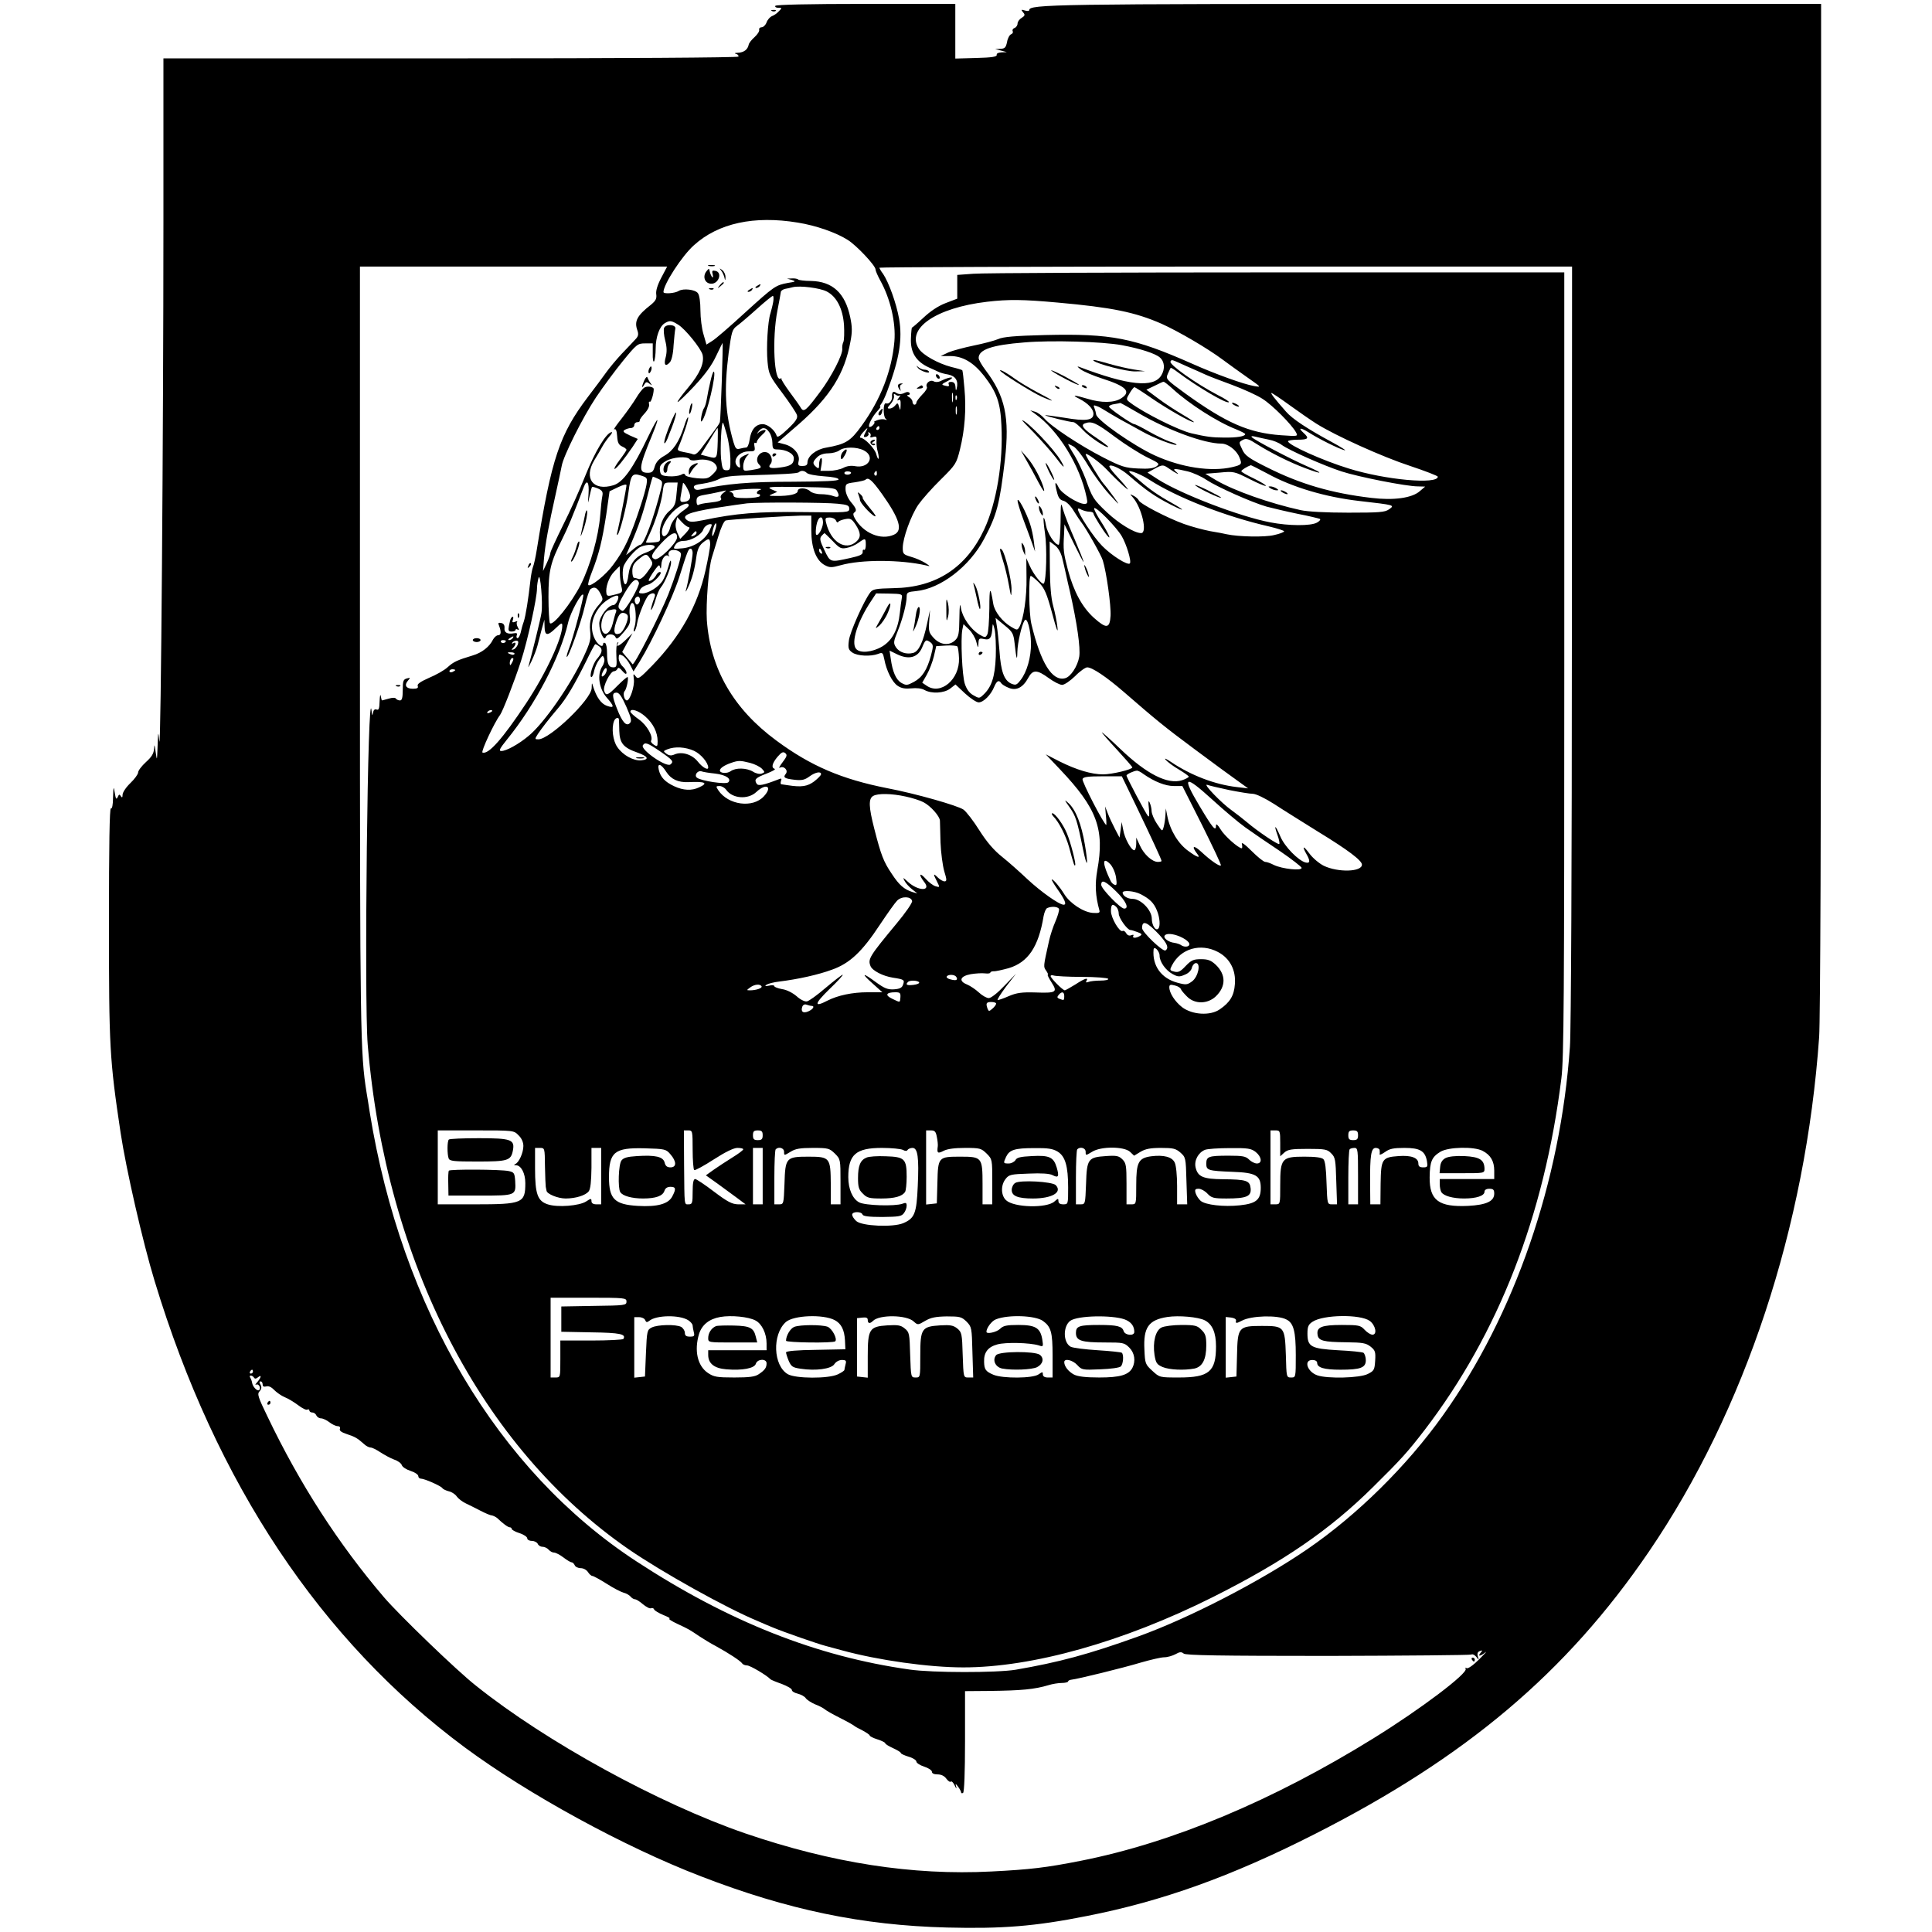 <?xml version="1.0" standalone="no"?>
<!DOCTYPE svg PUBLIC "-//W3C//DTD SVG 20010904//EN"
 "http://www.w3.org/TR/2001/REC-SVG-20010904/DTD/svg10.dtd">
<svg version="1.0" xmlns="http://www.w3.org/2000/svg"
 width="993pt" height="993pt" viewBox="0 0 993 993"
 preserveAspectRatio="xMidYMid meet">
<g transform="translate(0,993) scale(0.1,-0.1)"
fill="#000000" stroke="none">
<path d="M3985 9900 c-3 -5 3 -10 15 -10 20 0 20 -1 3 -18 -10 -11 -26 -22
-36 -25 -9 -4 -22 -18 -27 -32 -5 -14 -17 -25 -25 -25 -9 0 -15 -6 -13 -13 2
-8 -9 -24 -24 -38 -15 -13 -29 -31 -30 -39 -5 -25 -25 -40 -55 -41 -17 -1 -21
-3 -10 -6 9 -2 15 -9 12 -14 -4 -5 -589 -9 -1481 -9 l-1474 0 0 -842 c0 -1069
-13 -2740 -21 -2668 -6 54 -6 54 -9 -25 -3 -77 -3 -78 -10 -30 -5 39 -7 43 -8
17 -2 -25 -12 -42 -42 -69 -22 -20 -40 -44 -40 -53 0 -9 -18 -34 -40 -55 -22
-21 -40 -48 -40 -60 0 -15 -3 -16 -9 -7 -6 11 -10 10 -16 -5 -7 -14 -10 -10
-15 22 -6 36 -7 34 -9 -23 0 -39 -5 -61 -11 -57 -7 4 -10 -194 -10 -587 0
-641 3 -700 60 -1081 28 -185 113 -559 175 -762 315 -1039 854 -1848 1595
-2397 326 -241 818 -510 1213 -662 445 -172 829 -252 1265 -263 284 -7 451 6
717 59 388 76 744 204 1168 419 782 396 1298 832 1722 1454 495 726 806 1669
875 2645 6 92 10 1089 10 2728 l0 2582 -1984 0 c-1960 0 -2086 -2 -2086 -32 0
-5 -10 -6 -22 -2 -20 6 -21 5 -10 -9 12 -13 10 -18 -7 -29 -12 -7 -21 -20 -21
-29 0 -9 -7 -20 -16 -23 -8 -3 -12 -10 -9 -16 3 -6 0 -13 -8 -16 -8 -3 -18
-21 -21 -40 -6 -28 -11 -34 -34 -35 l-27 -1 30 -8 30 -8 -27 -1 c-17 -1 -27
-6 -25 -13 1 -10 -26 -14 -105 -16 l-108 -3 0 141 0 140 -459 0 c-296 0 -462
-4 -466 -10z m115 -1114 c94 -15 197 -51 257 -89 45 -28 143 -132 143 -152 0
-7 11 -32 24 -56 52 -93 81 -217 73 -313 -13 -150 -70 -299 -169 -435 -57 -79
-81 -94 -183 -112 -52 -9 -95 -44 -95 -77 0 -12 -8 -17 -25 -17 -22 0 -25 3
-20 26 8 34 -27 75 -74 86 l-34 9 111 96 c160 141 233 258 263 422 10 51 9 77
-1 125 -26 125 -91 185 -203 187 -31 0 -60 4 -64 7 -3 4 -18 7 -32 6 l-26 -1
25 -7 c22 -7 20 -9 -20 -15 -64 -12 -70 -16 -222 -154 -75 -69 -150 -134 -167
-144 l-30 -19 -15 52 c-9 29 -16 85 -16 124 0 41 -5 78 -13 88 -13 19 -75 26
-98 12 -20 -13 -79 -17 -79 -6 0 39 95 186 157 241 125 113 309 153 533 116z
m-701 -283 c-20 -38 -29 -68 -26 -86 3 -22 -3 -33 -27 -53 -72 -56 -87 -85
-70 -132 7 -20 5 -31 -11 -47 -11 -12 -42 -45 -70 -74 -27 -29 -63 -72 -80
-96 -16 -23 -59 -80 -94 -126 -145 -192 -186 -314 -262 -784 -6 -38 -15 -79
-20 -90 -4 -11 -10 -42 -13 -70 -10 -91 -24 -180 -34 -210 -6 -16 -13 -42 -16
-57 -4 -16 -11 -28 -16 -28 -5 0 -7 7 -4 15 4 10 0 13 -16 10 -32 -6 -50 4
-47 28 1 14 -5 23 -17 25 -15 3 -17 0 -11 -14 12 -31 11 -49 -5 -49 -8 0 -19
-10 -26 -22 -18 -37 -57 -68 -105 -82 -79 -24 -97 -32 -128 -60 -17 -16 -60
-40 -96 -55 -45 -20 -62 -32 -58 -42 4 -10 -3 -14 -25 -14 -35 0 -46 18 -25
42 13 15 13 16 -6 11 -18 -5 -21 -13 -21 -59 0 -40 -4 -54 -14 -54 -8 0 -17 4
-21 9 -3 6 -18 6 -38 0 -17 -5 -33 -9 -34 -9 -1 0 -4 10 -6 23 -2 12 -5 0 -6
-27 -1 -37 -4 -47 -15 -43 -10 4 -16 -2 -19 -16 -3 -18 -5 -16 -7 8 -20 184
-39 -1489 -20 -1715 94 -1120 586 -2071 1340 -2592 173 -119 503 -303 665
-370 22 -10 58 -25 80 -34 50 -21 230 -84 270 -94 17 -5 55 -15 85 -23 183
-50 443 -87 621 -87 356 0 822 131 1280 360 367 184 604 347 826 567 143 141
179 181 265 293 379 495 615 1100 703 1807 13 100 15 416 15 2131 l0 2012
-1477 0 c-813 0 -1515 -3 -1560 -7 l-83 -6 0 -61 0 -61 -60 -23 c-39 -15 -79
-42 -115 -76 -31 -29 -57 -51 -58 -50 -1 1 -4 -22 -5 -53 -4 -73 25 -121 93
-152 17 -7 37 -17 46 -21 9 -5 33 -12 53 -15 38 -8 53 -33 43 -72 -3 -13 -5
-11 -6 7 -1 18 -7 26 -20 27 -13 1 -18 -3 -15 -12 4 -10 0 -12 -16 -8 -24 6
-24 7 15 27 17 9 23 16 14 16 -9 0 -29 -6 -45 -14 -18 -10 -33 -12 -45 -6 -19
11 -45 -12 -35 -29 3 -5 -7 -23 -24 -39 -16 -17 -30 -35 -30 -41 0 -6 -4 -11
-10 -11 -5 0 -10 7 -10 15 0 7 -8 19 -18 24 -10 6 -12 11 -4 11 7 0 10 5 7 10
-4 6 -13 7 -23 2 -20 -10 -33 -10 -49 1 -13 8 -20 0 -18 -23 1 -20 -17 -39
-31 -33 -16 6 -16 -69 -1 -80 8 -6 5 -7 -5 -3 -10 3 -28 1 -40 -4 -13 -5 -19
-9 -15 -9 4 -1 2 -7 -5 -15 -7 -8 -16 -12 -20 -10 -9 6 16 54 42 82 11 12 18
22 14 22 -3 0 -1 6 5 14 7 8 21 38 32 68 62 165 78 265 60 370 -14 79 -53 187
-82 230 -11 14 -19 29 -19 32 0 3 801 6 1780 6 l1780 0 -1 -1937 c0 -1092 -4
-1997 -10 -2073 -48 -693 -284 -1378 -653 -1895 -186 -261 -441 -512 -696
-687 -242 -166 -611 -356 -870 -449 -255 -92 -409 -133 -630 -171 -97 -16
-428 -16 -545 1 -477 67 -930 246 -1404 556 -712 465 -1208 1300 -1371 2310
-6 39 -13 84 -16 100 -32 200 -34 309 -34 2283 l0 1962 789 0 790 0 -30 -57z
m850 -71 c51 -26 83 -88 89 -173 2 -37 1 -76 -3 -86 -5 -10 -7 -25 -6 -35 4
-29 -56 -145 -113 -221 -73 -98 -85 -108 -100 -83 -6 11 -32 47 -58 82 -25 34
-44 65 -42 68 2 3 1 4 -3 1 -34 -26 -46 205 -17 350 9 44 16 86 17 93 0 7 10
14 21 17 12 2 30 6 41 9 37 9 139 -4 174 -22z m-275 -54 c-3 -18 -10 -44 -14
-58 -14 -41 -22 -177 -15 -250 6 -64 11 -73 76 -160 38 -51 72 -102 75 -113 5
-16 -5 -32 -46 -71 -39 -37 -55 -47 -58 -36 -9 29 -46 60 -72 60 -36 0 -60
-29 -67 -79 -3 -23 -11 -41 -17 -41 -6 0 -21 -3 -33 -6 -18 -5 -23 0 -33 33
-43 150 -49 269 -25 458 15 110 18 122 43 140 15 11 61 50 102 87 41 37 78 67
82 67 4 1 5 -14 2 -31z m1461 -3 c279 -25 398 -49 535 -109 87 -39 236 -126
315 -185 28 -21 84 -61 125 -90 74 -52 75 -52 35 -45 -53 9 -197 61 -314 113
-305 135 -416 157 -760 149 -155 -4 -215 -9 -241 -21 -19 -8 -75 -23 -125 -33
-49 -10 -108 -26 -130 -35 l-40 -19 49 0 c64 0 120 -33 174 -102 65 -84 84
-138 89 -253 10 -189 -25 -399 -88 -535 -92 -198 -248 -300 -467 -303 -91 -2
-106 -5 -119 -22 -33 -43 -106 -207 -110 -248 -5 -38 -2 -47 18 -61 26 -18 94
-21 132 -7 23 9 25 7 32 -27 11 -59 41 -119 69 -137 19 -13 39 -16 70 -13 26
3 53 0 67 -8 37 -21 102 -17 133 7 l27 21 49 -46 c27 -25 59 -46 70 -46 25 0
63 38 80 80 13 31 24 37 36 19 3 -6 20 -17 38 -24 39 -17 74 1 101 51 23 43
45 43 105 -1 26 -19 57 -35 69 -35 12 0 41 20 67 45 24 25 53 45 62 45 26 0
99 -49 189 -127 166 -144 207 -178 366 -296 90 -67 188 -139 218 -160 l54 -39
-60 7 c-111 13 -234 60 -335 128 -27 18 -38 23 -28 11 9 -10 39 -33 67 -49 28
-17 51 -33 51 -37 0 -3 -15 -12 -34 -18 -73 -24 -182 31 -316 159 -52 50 -96
89 -97 87 -1 -1 33 -41 77 -88 44 -48 80 -89 80 -92 0 -11 -105 -36 -150 -36
-60 0 -137 23 -225 67 l-70 36 73 -77 c191 -201 230 -308 192 -518 -13 -73
-10 -133 11 -208 3 -12 -4 -14 -35 -12 -48 4 -116 49 -145 95 -24 39 -56 77
-65 77 -3 0 9 -21 27 -47 41 -58 51 -83 34 -83 -23 0 -116 66 -186 131 -37 35
-95 87 -129 114 -43 34 -80 77 -118 137 -30 48 -67 96 -82 107 -31 21 -245 82
-392 110 -233 46 -393 114 -570 245 -221 163 -339 368 -357 619 -5 84 9 269
26 322 5 17 20 65 33 108 13 44 29 79 38 82 17 5 306 23 388 25 l52 0 0 -77
c0 -90 25 -155 70 -178 24 -13 35 -13 81 0 107 30 308 29 439 -1 23 -6 23 -5
-5 13 -16 10 -49 25 -72 31 -40 12 -43 15 -43 46 0 50 42 166 80 222 19 27 70
85 115 129 78 77 81 83 99 155 25 101 33 207 23 314 -4 49 -9 91 -11 93 -1 2
-27 10 -57 17 -68 18 -145 61 -166 93 -68 104 87 211 350 242 110 13 187 12
362 -4z m-1949 -114 c36 -22 116 -121 125 -154 10 -42 -13 -96 -73 -168 -33
-39 -58 -73 -55 -75 2 -3 41 34 85 81 56 60 91 108 113 156 18 38 33 68 33 66
3 -9 -10 -395 -14 -406 -3 -8 -11 -21 -18 -30 -7 -9 -33 -45 -58 -79 -34 -48
-49 -62 -62 -57 -9 4 -32 9 -50 12 -26 5 -32 9 -26 22 26 61 54 146 51 155 -2
6 -12 -15 -21 -46 -26 -80 -57 -126 -102 -151 -27 -15 -42 -32 -49 -55 -7 -26
-14 -32 -36 -32 -49 0 -46 28 21 189 45 111 36 109 -19 -4 -78 -164 -129 -234
-178 -249 -104 -32 -155 35 -98 129 14 22 32 54 41 70 9 17 26 40 37 53 11 12
16 22 11 21 -27 -2 -85 -98 -134 -220 -29 -74 -82 -191 -117 -260 -34 -69 -63
-132 -64 -140 0 -8 -9 -32 -19 -54 l-19 -40 5 65 c7 76 24 170 60 330 14 63
28 129 31 145 8 50 107 248 176 352 36 54 99 139 139 188 70 86 76 90 113 90
l40 0 0 -52 c-1 -29 3 -47 7 -40 4 7 8 36 8 65 0 60 20 115 47 131 25 15 34
14 69 -8z m2279 -105 c94 -17 173 -43 196 -63 25 -21 28 -59 8 -92 -40 -66
-169 -53 -424 44 -11 4 -6 -2 10 -14 17 -12 65 -32 108 -46 126 -40 153 -68
100 -102 -36 -24 -102 -25 -176 -2 -67 20 -82 20 -39 -1 44 -23 72 -52 72 -77
0 -34 -39 -39 -150 -20 -52 8 -96 14 -98 13 -3 -4 128 -36 146 -36 6 0 28 -18
48 -40 32 -35 122 -95 130 -87 2 2 -25 22 -60 46 -68 45 -84 66 -60 75 35 13
58 3 154 -69 55 -41 130 -88 167 -106 62 -30 65 -33 47 -46 -14 -10 -40 -14
-94 -11 -67 3 -86 9 -180 57 -119 61 -269 160 -303 201 -13 15 -35 31 -48 34
l-24 7 25 -18 c120 -85 231 -265 265 -430 6 -28 4 -33 -12 -33 -33 1 -117 54
-131 83 -19 39 -23 30 -10 -20 7 -31 16 -43 34 -47 15 -4 37 -25 54 -54 16
-26 33 -51 38 -57 23 -29 101 -166 110 -195 19 -61 43 -233 40 -285 -4 -66
-21 -68 -85 -11 -61 55 -104 135 -134 246 -23 89 -25 104 -20 185 l2 50 49
-100 c27 -55 49 -97 49 -93 1 4 -20 56 -45 115 -26 59 -53 128 -60 153 -12 43
-12 41 -13 -67 -1 -62 -5 -113 -10 -113 -20 0 -58 60 -65 100 -4 24 -9 40 -12
38 -2 -3 1 -39 7 -79 11 -72 7 -244 -6 -258 -9 -9 -53 46 -73 92 l-17 38 1
-100 c2 -98 -15 -212 -36 -252 -11 -19 -12 -19 -41 -2 -48 28 -87 79 -94 120
-15 94 -20 88 -20 -23 -1 -66 -5 -127 -11 -136 -9 -16 -11 -16 -41 1 -45 28
-86 87 -94 135 -5 31 -7 18 -8 -51 -1 -79 -4 -96 -21 -113 -30 -30 -76 -26
-110 10 -26 28 -28 36 -24 88 l4 57 -15 -70 c-20 -95 -43 -144 -72 -151 -34
-9 -71 3 -88 29 -14 22 -13 29 9 83 26 65 46 142 46 178 0 21 6 24 49 28 125
12 274 126 349 268 66 124 80 179 107 407 25 218 1 328 -100 461 -19 25 -35
53 -35 62 0 43 68 67 235 80 139 12 404 4 500 -14z m331 -107 c38 -16 83 -37
99 -44 17 -8 79 -32 137 -53 59 -22 130 -54 157 -72 51 -32 151 -133 172 -172
11 -21 11 -21 -77 -15 -165 12 -280 62 -491 214 -100 73 -102 75 -91 101 7 15
13 29 15 31 1 2 17 -7 35 -21 101 -76 254 -166 264 -155 3 3 -22 19 -56 36
-111 58 -253 158 -244 173 7 11 2 12 80 -23z m-67 -119 c83 -76 228 -169 323
-206 27 -11 48 -22 48 -25 0 -12 -43 -19 -110 -18 -58 0 -90 4 -167 22 -67 16
-244 105 -312 156 -24 18 -24 18 -5 50 10 17 21 31 25 31 3 0 44 -26 90 -58
82 -56 198 -122 215 -122 5 0 -20 17 -56 38 -36 21 -93 58 -126 83 l-62 46 42
20 c22 11 43 21 46 21 3 1 25 -16 49 -38z m-1132 -62 c-2 -13 -4 -5 -4 17 -1
22 1 32 4 23 2 -10 2 -28 0 -40z m-271 30 c4 4 2 -2 -6 -12 -10 -13 -10 -17
-2 -12 9 5 12 -2 11 -26 -1 -29 -2 -30 -8 -9 -6 21 -8 22 -20 7 -7 -9 -20 -16
-29 -16 -13 0 -12 4 5 23 11 12 19 30 18 40 -3 14 0 15 9 8 7 -6 17 -7 22 -3z
m2003 -51 c47 -34 109 -77 136 -94 98 -62 342 -172 483 -218 78 -26 142 -51
142 -55 0 -41 -269 -17 -458 42 -131 40 -312 121 -312 140 0 4 23 8 50 8 54 0
61 7 30 35 -31 28 -16 29 27 2 52 -33 152 -83 183 -91 14 -4 -15 15 -65 42
-126 68 -203 119 -235 156 -60 68 -81 96 -75 96 4 0 46 -28 94 -63z m-1712 31
c-3 -8 -6 -5 -6 6 -1 11 2 17 5 13 3 -3 4 -12 1 -19z m936 -72 c147 -86 336
-156 424 -156 34 0 78 -33 93 -70 15 -36 13 -39 -37 -51 -108 -25 -261 -2
-397 60 -108 49 -300 183 -302 211 -1 8 -5 23 -9 33 -6 14 -4 16 11 10 11 -3
30 -14 44 -23 14 -9 50 -30 80 -47 30 -16 80 -44 111 -61 56 -32 169 -75 176
-68 3 2 -13 10 -34 16 -21 7 -69 30 -106 51 -38 22 -72 39 -77 39 -13 0 -130
81 -130 90 0 5 12 11 28 13 15 2 28 5 30 6 2 0 44 -23 95 -53z m-936 -3 c-3
-10 -5 -2 -5 17 0 19 2 27 5 18 2 -10 2 -26 0 -35z m-1181 -108 c9 -33 17 -88
18 -121 1 -56 -1 -61 -20 -61 -19 0 -22 7 -28 60 -5 55 2 192 10 184 2 -1 11
-30 20 -62z m784 35 c0 -5 -5 -10 -11 -10 -5 0 -7 5 -4 10 3 6 8 10 11 10 2 0
4 -4 4 -10z m-831 -67 c-3 -92 -3 -92 -48 -80 l-39 10 42 68 c22 38 42 69 44
69 2 0 2 -30 1 -67z m265 45 c9 -12 16 -37 16 -55 0 -28 4 -33 24 -33 46 0 86
-21 86 -45 0 -30 -16 -41 -71 -48 -50 -7 -65 -1 -48 19 13 16 3 50 -17 58 -38
14 -70 -34 -42 -62 16 -16 10 -20 -40 -28 -41 -6 -42 -6 -42 21 0 16 8 37 17
48 17 18 17 18 -11 6 -23 -11 -27 -18 -24 -41 4 -22 2 -25 -9 -17 -33 28 2 79
55 79 31 0 34 2 30 25 -3 13 -1 22 3 19 5 -3 9 -1 9 5 0 6 12 22 27 36 19 17
23 25 12 25 -8 0 -21 -6 -29 -12 -12 -11 -12 -10 -1 5 18 23 37 22 55 -5z
m496 3 c-14 -26 -13 -31 5 -25 8 4 12 11 8 17 -3 6 -1 7 6 3 6 -4 8 -12 5 -18
-4 -6 1 -8 13 -4 17 5 20 2 18 -21 -1 -16 2 -41 7 -57 4 -16 6 -32 3 -34 -2
-2 -7 8 -11 23 -7 29 -60 84 -81 85 -6 0 -2 11 10 25 27 30 31 31 17 6z m2073
-41 c22 -4 51 -16 65 -27 39 -28 215 -106 307 -136 86 -28 333 -77 393 -77
l37 -1 -27 -23 c-40 -36 -135 -49 -250 -35 -204 24 -365 71 -534 156 -93 46
-115 62 -128 90 -20 42 -20 40 4 53 15 8 29 4 72 -24 70 -44 168 -93 246 -122
92 -35 99 -29 11 9 -87 38 -269 134 -284 149 -7 7 -1 8 20 3 17 -4 47 -11 68
-15z m-930 -133 c27 -45 75 -111 108 -147 56 -61 58 -62 24 -15 -20 28 -44 59
-54 70 -17 19 -91 141 -91 150 0 12 73 -41 108 -78 59 -63 133 -129 102 -92
-13 17 -40 47 -59 67 -19 21 -32 40 -29 43 9 10 61 -15 99 -48 91 -79 135
-109 217 -151 75 -38 77 -32 3 10 -65 36 -113 69 -162 112 -14 12 -34 29 -45
37 -38 30 38 5 92 -30 142 -92 393 -190 617 -241 42 -10 77 -21 77 -25 0 -4
-23 -13 -51 -19 -47 -12 -184 -9 -244 4 -11 3 -49 10 -85 16 -36 7 -96 23
-135 37 -88 32 -226 104 -232 121 -3 7 -15 18 -27 24 -20 10 -20 10 -4 -8 46
-52 77 -184 43 -184 -34 0 -113 48 -175 106 -71 67 -76 76 -110 172 -13 34
-38 88 -56 119 -19 30 -34 57 -34 60 0 2 12 -3 28 -12 15 -9 49 -53 75 -98z
m-1153 78 c60 -31 25 -94 -45 -81 -20 4 -43 1 -61 -9 -16 -8 -49 -15 -73 -15
l-44 0 6 35 c3 21 2 33 -4 30 -5 -4 -9 -18 -9 -32 0 -21 -2 -24 -15 -13 -20
17 -19 26 5 50 13 13 34 20 58 20 20 0 46 7 56 15 26 19 89 19 126 0z m-895
-46 c4 -6 19 -7 36 -4 41 9 87 -3 99 -26 9 -15 6 -24 -15 -45 -24 -24 -32 -26
-83 -22 -31 3 -58 10 -60 16 -3 9 -9 9 -23 1 -11 -5 -39 -9 -62 -7 -37 3 -42
6 -45 30 -3 22 3 32 30 48 35 21 112 27 123 9z m2463 -47 c37 -26 61 -37 38
-18 -24 19 -11 20 59 3 28 -7 70 -26 95 -43 54 -36 233 -116 310 -138 30 -8
102 -25 160 -37 58 -11 109 -24 114 -26 5 -3 -2 -12 -15 -19 -32 -18 -146 -17
-239 1 -159 30 -460 146 -578 221 l-54 35 33 18 c44 24 46 24 77 3z m506 -26
c129 -71 299 -121 473 -141 183 -21 183 -21 152 -43 -21 -15 -50 -17 -209 -17
-115 0 -208 5 -245 13 -159 35 -343 100 -435 154 l-55 33 74 6 c72 7 75 6 153
-33 43 -22 81 -38 84 -35 3 3 -24 19 -60 37 -36 17 -66 34 -66 38 0 6 31 25
49 31 2 0 40 -19 85 -43z m-2367 3 c7 -7 46 -14 87 -17 47 -3 76 -9 76 -16 0
-8 -69 -11 -237 -12 -221 0 -338 -10 -474 -40 -18 -4 -28 -1 -32 9 -4 11 6 16
45 21 28 4 65 14 82 23 20 11 61 17 116 19 220 6 289 10 296 17 11 10 28 9 41
-4z m227 -1 c-7 -11 -34 -10 -34 1 0 6 9 9 19 8 11 0 17 -5 15 -9z m133 -3 c0
-8 -4 -12 -9 -9 -5 3 -6 10 -3 15 9 13 12 11 12 -6z m-1184 -55 c-3 -19 -16
-66 -29 -105 -55 -168 -84 -230 -144 -310 -37 -51 -115 -113 -126 -102 -4 3 5
34 19 69 36 92 52 158 73 293 l17 120 44 21 c25 12 43 17 43 10 0 -13 -37
-200 -46 -236 -4 -14 -4 -22 0 -19 12 12 46 143 56 218 12 92 19 101 64 87 32
-10 34 -12 29 -46z m60 29 c21 -10 23 -15 17 -43 -38 -154 -90 -296 -109 -296
-5 0 -24 -12 -41 -27 l-32 -26 17 39 c51 118 69 170 101 297 9 37 18 67 20 67
2 0 14 -5 27 -11z m1151 -79 c90 -127 108 -187 61 -208 -67 -31 -159 8 -202
85 -8 14 -9 24 -3 28 15 10 12 21 -16 54 -15 18 -27 45 -28 63 -1 31 1 33 47
39 27 4 52 10 55 13 15 15 33 0 86 -74z m-1509 3 c-4 -57 -4 -57 5 -14 5 24
11 46 13 48 3 2 16 -2 31 -8 22 -10 26 -18 22 -38 -3 -14 -8 -59 -11 -99 -9
-111 -50 -256 -100 -357 -48 -95 -146 -218 -159 -197 -3 6 -7 67 -7 134 0 135
10 177 71 298 27 54 54 117 111 268 16 41 28 23 24 -35z m452 -3 c-4 -51 -10
-63 -35 -85 -35 -29 -55 -80 -50 -127 3 -32 1 -33 -34 -36 -21 -2 -38 -2 -38
1 0 2 9 21 19 43 28 58 60 159 67 215 6 48 7 49 42 49 l35 0 -6 -60z m68 1 c8
-25 -6 -41 -36 -41 -14 0 -15 7 -8 43 4 23 8 46 9 52 0 14 26 -26 35 -54z
m755 19 c18 -29 12 -40 -16 -30 -14 6 -43 10 -65 10 -23 0 -47 7 -55 15 -19
19 -64 20 -64 1 0 -16 -44 -26 -109 -25 -41 0 -43 1 -21 10 l25 11 -30 13
c-27 13 -10 14 148 12 146 -2 179 -5 187 -17z m-392 3 c-19 -5 -25 -23 -7 -23
5 0 7 -4 4 -10 -3 -5 -35 -10 -71 -10 -50 0 -64 3 -64 15 0 8 -8 16 -17 16
-10 1 0 5 22 9 44 8 161 11 133 3z m-192 -18 c-10 -7 -15 -19 -11 -24 8 -13
-6 -19 -62 -25 -23 -2 -47 -7 -52 -11 -7 -4 -11 4 -11 19 0 21 6 26 38 32 20
3 53 10 72 14 19 4 37 8 40 9 3 0 -3 -6 -14 -14z m589 -54 c51 -5 60 -9 60
-26 0 -19 -7 -20 -235 -17 -235 3 -347 -6 -518 -42 -51 -10 -66 -10 -80 0 -33
24 6 41 143 63 72 11 146 22 165 24 61 6 402 5 465 -2z m-765 -9 c0 -4 -10
-14 -22 -22 -38 -26 -67 -61 -73 -90 -7 -32 -30 -56 -39 -42 -14 23 10 78 50
119 38 38 84 57 84 35z m2059 -32 c12 0 21 -4 21 -9 0 -9 53 -94 72 -115 23
-27 3 17 -33 73 -22 34 -38 65 -35 69 10 9 114 -97 141 -143 25 -42 52 -132
42 -141 -11 -11 -93 40 -142 90 -43 43 -125 167 -125 190 0 4 9 2 19 -4 11 -5
29 -10 40 -10z m-2058 -80 c7 0 0 -13 -16 -30 l-29 -30 -14 30 c-8 17 -12 40
-8 56 l7 26 24 -26 c13 -14 30 -26 36 -26z m689 23 c-1 -28 -25 -71 -35 -61
-3 3 -3 24 1 47 8 47 34 58 34 14z m67 11 c3 -9 9 -12 12 -6 3 5 20 11 36 14
26 5 33 1 53 -29 27 -42 28 -65 3 -87 -55 -49 -131 -2 -155 97 -6 24 -4 27 19
27 14 0 28 -7 32 -16z m-651 -53 c-25 -48 -80 -83 -137 -89 -50 -5 -51 -4 -38
17 9 14 24 21 44 21 37 0 91 32 100 59 5 17 32 33 43 25 2 -1 -4 -16 -12 -33z
m30 5 c-6 -19 -12 -33 -14 -31 -7 6 9 65 17 65 5 0 3 -15 -3 -34z m-96 -15 c0
-5 -7 -12 -16 -15 -14 -5 -15 -4 -4 9 14 17 20 19 20 6z m-100 -23 c0 -28 -94
-120 -115 -112 -24 10 -18 26 34 82 52 56 81 66 81 30z m800 -19 c35 -37 43
-41 72 -35 18 3 45 15 60 26 36 26 38 25 38 -11 0 -16 -4 -28 -9 -25 -5 3 -8
-2 -7 -11 1 -13 -14 -20 -64 -31 -104 -23 -102 -24 -133 41 -23 47 -25 60 -15
72 7 8 14 14 16 15 1 0 20 -19 42 -41z m-630 -18 c0 -15 -11 -75 -24 -133 -40
-180 -129 -339 -273 -488 -67 -69 -74 -73 -86 -56 -12 16 -13 14 -9 -16 4 -36
-20 -108 -36 -108 -13 0 -22 36 -12 47 11 11 23 73 15 73 -4 0 -27 -20 -52
-45 -49 -50 -59 -54 -68 -25 -7 23 32 100 51 100 7 0 15 6 18 13 3 8 11 5 25
-12 14 -16 21 -18 21 -9 0 8 -9 23 -20 33 -11 10 -20 29 -20 42 0 21 3 22 20
13 11 -6 28 -27 38 -46 l18 -35 32 51 c63 102 169 328 202 430 44 139 48 150
60 150 5 0 10 -10 10 -22 0 -23 -24 -156 -35 -193 -3 -11 2 -4 11 15 21 45 34
91 43 157 5 37 14 57 31 72 33 27 40 26 40 -8z m1809 -67 c6 -24 15 -63 20
-86 5 -24 14 -63 20 -88 37 -163 55 -291 48 -335 -8 -49 -44 -104 -73 -111
-66 -17 -125 78 -173 279 -13 54 -15 247 -3 247 4 0 24 -16 43 -35 28 -30 39
-55 67 -158 22 -83 31 -106 27 -71 -3 28 -13 77 -22 110 -11 40 -16 103 -17
195 l-1 136 27 -20 c16 -12 30 -36 37 -63z m-2095 53 c-2 -7 -23 -20 -46 -28
-52 -19 -81 -56 -88 -114 -3 -25 -9 -47 -15 -48 -12 -2 -19 56 -11 89 8 29 63
93 90 104 34 14 76 12 70 -3z m136 -36 c0 -22 -32 -122 -65 -206 -45 -111
-176 -368 -184 -359 -3 5 -17 21 -30 36 l-23 27 26 48 27 48 -33 -32 c-34 -33
-55 -43 -42 -20 4 7 3 9 -2 4 -5 -5 -8 -35 -6 -68 3 -53 2 -59 -16 -59 -24 0
-32 18 -32 75 0 24 -4 47 -10 50 -5 3 -10 1 -10 -4 0 -19 -19 -12 -36 13 -35
55 -27 124 24 183 24 28 79 59 88 50 9 -8 -10 -47 -23 -47 -27 0 -73 -60 -73
-95 0 -41 25 -93 33 -70 8 20 43 19 51 -1 5 -12 14 -6 42 27 32 38 35 48 31
84 -6 39 5 76 18 63 13 -13 17 -87 7 -118 -6 -17 -7 -28 -2 -25 5 3 12 22 15
43 7 42 45 133 60 144 20 15 37 9 30 -9 -14 -36 -24 -76 -17 -67 5 5 15 29 22
54 7 25 19 52 26 60 22 26 54 104 53 130 -1 16 -5 9 -14 -23 -7 -26 -21 -59
-30 -73 -20 -31 -73 -64 -103 -64 -19 0 -21 3 -12 19 5 11 23 22 40 26 28 6
83 65 61 65 -6 0 -15 -8 -20 -19 -6 -10 -17 -21 -26 -25 -13 -5 -14 -2 -4 17
7 12 20 32 30 45 16 20 18 21 22 5 3 -10 5 -4 6 13 1 33 22 59 37 46 5 -4 6
-3 2 2 -4 5 -3 15 2 21 14 17 60 6 60 -14z m724 13 c3 -8 2 -12 -4 -9 -6 3
-10 10 -10 16 0 14 7 11 14 -7z m-881 -38 c15 -22 14 -26 -15 -65 -19 -27 -36
-40 -45 -37 -8 3 -19 6 -24 6 -5 0 -9 15 -9 34 0 26 7 41 31 60 38 32 43 32
62 2z m-157 -73 c0 -21 4 -52 8 -68 7 -29 6 -31 -33 -41 -34 -9 -41 -9 -44 5
-6 31 12 84 39 112 15 16 28 29 29 29 0 0 1 -17 1 -37z m-403 -203 c-4 -30
-49 -211 -67 -275 -4 -11 3 0 15 25 12 25 26 61 31 80 5 19 15 58 22 85 l14
50 1 -37 c1 -47 15 -48 58 -6 28 27 33 29 33 12 0 -64 -84 -245 -186 -399
-120 -181 -193 -264 -224 -253 -10 3 61 155 90 193 14 19 73 171 107 275 35
108 83 325 83 376 0 16 4 40 8 54 9 32 23 -130 15 -180z m501 155 c5 -15 -69
-145 -84 -145 -4 0 -12 6 -18 13 -8 10 -1 30 29 80 39 66 61 82 73 52z m-198
-56 c15 -29 14 -32 -4 -53 -39 -42 -55 -87 -49 -138 5 -42 1 -60 -33 -133 -66
-144 -205 -344 -284 -408 -50 -42 -114 -77 -139 -77 -15 0 -9 12 28 58 146
180 274 423 315 602 12 53 71 161 78 142 3 -11 -52 -221 -74 -276 -8 -21 -13
-40 -11 -42 8 -8 75 181 93 261 10 44 23 83 29 87 20 15 35 8 51 -23z m1549
-23 c-2 -11 -7 -46 -10 -76 -9 -85 -39 -142 -91 -173 -51 -30 -114 -36 -134
-12 -27 32 7 141 78 247 l25 38 68 -1 c64 -1 68 -3 64 -23z m-1354 -29 c-7 -7
-12 -5 -17 7 -4 11 -1 21 7 27 17 11 26 -18 10 -34z m-115 -43 c-4 -9 -11 -36
-17 -60 -11 -44 -36 -65 -51 -42 -19 31 1 103 31 111 34 9 43 7 37 -9z m60
-18 c7 -19 -22 -85 -41 -92 -28 -11 -35 9 -18 59 11 34 21 47 34 47 11 0 22
-6 25 -14z m1989 -144 c9 -82 13 -93 14 -42 1 46 22 138 37 161 13 21 32 -49
33 -117 1 -71 -21 -149 -54 -190 -20 -26 -25 -27 -49 -17 -35 17 -52 62 -59
168 -4 50 -10 108 -14 130 l-6 39 46 -38 c42 -34 46 -42 52 -94z m-97 -67 c-4
-105 -22 -158 -66 -198 -18 -17 -21 -17 -50 0 -20 11 -34 31 -43 58 -14 42
-22 230 -13 278 l6 29 28 -27 c16 -15 33 -44 38 -64 9 -34 10 -34 11 -8 1 26
4 28 30 22 30 -6 39 7 42 65 1 18 4 14 11 -15 5 -22 8 -85 6 -140z m-2483 95
c-3 -5 -12 -10 -18 -10 -7 0 -6 4 3 10 19 12 23 12 15 0z m-35 -14 c0 -11 -19
-15 -25 -6 -3 5 1 10 9 10 9 0 16 -2 16 -4z m61 -20 c-5 -11 -14 -22 -22 -24
-11 -4 -12 -2 -1 9 15 16 16 33 0 23 -6 -4 -8 -3 -5 3 3 5 13 10 21 10 10 0
12 -6 7 -21z m2122 12 c14 -12 15 -18 2 -67 -20 -74 -45 -113 -88 -136 -34
-18 -39 -19 -64 -5 -28 16 -46 58 -55 126 l-6 40 39 -19 c60 -29 106 -17 128
34 18 43 20 44 44 27z m-1702 -21 c18 -14 14 -33 -13 -64 -20 -22 -42 -93 -28
-93 4 0 11 15 14 33 4 17 15 43 26 57 17 22 19 23 25 7 4 -10 0 -28 -10 -43
-27 -41 -16 -114 23 -159 40 -45 41 -57 2 -43 -30 10 -54 44 -71 98 -7 24 -7
23 -8 -7 -2 -58 -215 -263 -274 -263 -19 0 -19 1 -2 28 21 31 54 74 105 134
41 48 84 121 143 240 23 48 44 88 47 87 3 0 12 -5 21 -12z m1848 -60 c4 -109
-94 -192 -167 -141 l-22 15 24 42 c13 23 29 65 36 94 l12 52 51 3 c29 2 55 -1
58 -5 3 -4 7 -31 8 -60z m-2285 21 c-3 -4 -11 -5 -19 -1 -21 7 -19 12 4 10 11
0 18 -5 15 -9z m-13 -45 c-8 -15 -10 -15 -11 -2 0 17 10 32 18 25 2 -3 -1 -13
-7 -23z m479 -59 c-18 -21 -24 -10 -9 18 8 14 14 18 17 10 2 -7 -2 -19 -8 -28z
m-770 22 c0 -2 -7 -6 -15 -10 -8 -3 -15 -1 -15 4 0 6 7 10 15 10 8 0 15 -2 15
-4z m879 -188 c26 -60 29 -74 18 -85 -18 -18 -39 5 -66 75 -26 65 -26 82 -2
82 13 0 27 -20 50 -72z m-689 -22 c0 -2 -7 -7 -16 -10 -8 -3 -12 -2 -9 4 6 10
25 14 25 6z m786 -28 c41 -36 64 -82 64 -128 0 -27 -2 -29 -19 -18 -11 7 -17
16 -15 20 13 21 -20 80 -62 110 -24 17 -44 35 -44 40 0 19 42 6 76 -24z m-135
-15 c0 -5 2 -32 2 -60 2 -63 21 -86 93 -111 56 -20 63 -36 19 -40 -40 -3 -94
27 -122 68 -23 32 -31 98 -17 134 6 16 23 22 25 9z m209 -163 c69 -47 74 -54
56 -69 -21 -17 -155 76 -142 98 11 18 24 13 86 -29z m177 1 c35 -16 73 -61 73
-86 0 -16 -29 0 -53 30 -30 38 -83 54 -121 37 -16 -7 -27 -6 -41 4 -17 13 -17
14 6 23 38 15 91 12 136 -8z m455 -59 c-15 -20 -21 -32 -14 -28 20 12 45 -13
31 -31 -16 -19 -7 -25 46 -31 37 -4 52 0 75 17 30 22 60 28 60 12 0 -6 -16
-22 -35 -37 -35 -26 -65 -31 -135 -20 -14 2 -29 4 -34 5 -4 0 -5 8 -2 17 5 12
2 15 -11 9 -80 -31 -106 -36 -114 -23 -14 22 -6 30 51 52 29 11 48 22 42 24
-19 6 -14 28 14 62 21 24 29 28 40 19 11 -9 9 -17 -14 -47z m-167 -3 c24 -6
51 -20 61 -30 16 -17 16 -19 -1 -25 -10 -4 -30 0 -45 10 -34 20 -89 21 -115 2
-18 -13 -55 -11 -55 4 0 11 21 26 55 38 40 14 48 14 100 1z m-430 -47 c24 -37
60 -54 112 -52 88 4 106 -4 56 -27 -38 -18 -81 -16 -128 6 -47 22 -70 46 -79
84 -9 38 12 32 39 -11z m251 -8 c56 -7 85 -27 67 -45 -12 -12 -140 7 -161 24
-16 13 5 40 25 32 8 -3 39 -8 69 -11z m2202 -3 c56 -39 112 -61 155 -61 l44 0
102 -202 c55 -111 99 -203 96 -206 -6 -7 -52 24 -102 71 -39 36 -51 29 -20
-11 20 -25 1 -20 -45 14 -52 37 -94 106 -108 178 l-8 41 -2 -35 c-1 -19 -5
-46 -9 -60 -7 -25 -7 -25 -34 15 -15 22 -27 51 -28 65 0 14 -5 34 -10 45 -7
14 -8 6 -4 -30 3 -31 2 -46 -4 -40 -11 11 -111 200 -111 209 0 7 38 24 53 25
5 1 21 -7 35 -18z m-41 -158 c84 -175 133 -281 133 -288 0 -3 -8 -5 -19 -5
-29 0 -72 39 -92 84 l-19 41 0 -32 c0 -18 -5 -33 -10 -33 -16 0 -50 61 -57
105 l-8 40 -5 -40 -6 -40 -23 44 c-13 25 -30 61 -37 80 l-14 36 4 -47 c3 -27
3 -48 2 -48 -11 0 -127 224 -122 236 4 11 28 14 104 14 l98 0 71 -147z m564
-116 c35 -25 115 -80 177 -121 61 -42 112 -81 112 -87 0 -16 -100 -5 -142 15
-17 9 -37 16 -45 16 -8 0 -39 25 -70 56 -37 37 -54 48 -50 35 3 -12 2 -21 -1
-21 -18 1 -90 65 -109 98 -14 23 -23 30 -23 20 0 -35 -16 -16 -84 98 -94 157
-79 165 64 35 59 -54 136 -119 171 -144z m-82 192 c51 -10 105 -19 120 -19 16
0 62 -22 109 -52 44 -29 147 -93 227 -143 154 -94 225 -148 225 -169 0 -38
-123 -41 -196 -6 -24 12 -57 40 -74 63 -31 42 -40 41 -15 -3 20 -35 19 -49 -5
-43 -37 10 -107 81 -129 133 -26 61 -36 66 -15 8 8 -22 12 -43 9 -46 -5 -6
-111 65 -166 112 -20 17 -55 44 -77 60 -54 38 -153 141 -127 132 11 -4 62 -16
114 -27z m-2587 2 c32 -46 112 -52 155 -12 51 48 86 29 39 -22 -57 -62 -183
-45 -234 31 -13 20 -13 22 6 22 12 0 27 -9 34 -19z m923 -35 c33 -7 74 -20 91
-29 37 -19 84 -72 85 -95 0 -9 2 -60 3 -112 2 -52 11 -119 19 -147 14 -46 14
-53 1 -53 -7 0 -23 9 -34 20 -24 24 -25 19 -4 -21 15 -30 15 -31 -8 -24 -13 4
-35 21 -50 38 -32 36 -38 23 -8 -16 39 -49 -31 -48 -84 1 -25 23 -27 24 -17 5
6 -12 23 -31 38 -43 l28 -22 -25 7 c-43 14 -68 35 -106 93 -43 63 -56 98 -90
231 -29 113 -31 156 -6 170 23 14 95 13 167 -3z m1081 -415 c5 -34 4 -43 -6
-39 -8 2 -17 11 -21 19 -44 90 -45 130 -3 88 13 -14 26 -43 30 -68z m1 -73
c50 -49 68 -88 41 -88 -19 0 -118 102 -118 122 0 30 22 20 77 -34z m126 -14
c46 -24 67 -44 83 -83 15 -35 19 -83 7 -94 -13 -14 -33 17 -33 51 0 44 -56
102 -99 102 -26 0 -51 16 -51 32 0 14 60 9 93 -8z m-1175 -35 c2 -9 -34 -61
-80 -116 -140 -169 -148 -182 -134 -218 9 -24 64 -52 115 -60 58 -9 62 -11 52
-37 -5 -15 -17 -21 -46 -23 -32 -2 -49 5 -92 36 -70 52 -80 49 -18 -6 l50 -45
-75 0 c-79 0 -154 -16 -207 -43 -71 -37 -68 -17 9 58 43 41 74 75 69 75 -4 0
-43 -30 -87 -67 -43 -37 -87 -69 -97 -70 -11 -2 -35 10 -53 27 -20 17 -51 33
-74 36 -22 4 -40 11 -40 15 0 5 -12 7 -27 3 -21 -4 -24 -3 -13 5 8 5 37 13 65
16 97 12 201 35 271 61 91 32 155 92 247 232 38 57 77 112 88 123 24 24 72 22
77 -2z m1050 -31 c7 -7 12 -22 12 -34 0 -22 44 -84 60 -84 5 0 21 -5 37 -11
22 -8 24 -12 13 -19 -20 -13 -43 -13 -35 0 4 6 -1 7 -11 3 -10 -4 -20 0 -26
11 -5 9 -13 14 -18 11 -15 -9 -60 67 -60 102 0 35 8 41 28 21z m-295 -10 c2
-7 -6 -35 -18 -63 -12 -27 -27 -72 -33 -100 -30 -135 -30 -133 -15 -154 8 -12
12 -21 8 -21 -3 0 6 -18 20 -40 32 -50 24 -55 -85 -51 -68 2 -95 -2 -133 -18
-27 -12 -53 -21 -59 -21 -5 0 14 30 42 68 l52 67 -60 -62 c-34 -36 -68 -63
-80 -63 -11 0 -34 13 -51 29 -16 15 -44 34 -61 41 -45 18 -35 43 20 53 25 4
57 6 73 4 15 -2 27 0 27 4 0 4 8 7 18 7 9 -1 44 7 77 16 99 30 153 109 179
268 4 20 12 39 19 41 23 10 55 7 60 -5z m515 -132 c42 -46 51 -69 32 -81 -13
-8 -120 94 -120 115 0 43 26 32 88 -34z m105 -9 c44 -19 63 -42 41 -51 -9 -3
-22 -1 -30 4 -7 6 -24 12 -38 14 -29 3 -58 24 -50 37 8 13 40 11 77 -4z m-103
-99 c0 -31 31 -75 66 -94 27 -15 36 -16 63 -4 19 7 34 22 37 36 3 13 13 24 21
24 26 0 12 -70 -20 -94 -25 -18 -31 -19 -75 -7 -83 22 -130 87 -123 170 2 22
31 -7 31 -31z m300 19 c61 -32 93 -93 87 -165 -4 -59 -25 -94 -78 -130 -49
-34 -141 -28 -193 11 -37 29 -66 73 -66 103 0 13 6 15 28 9 15 -3 29 -12 31
-18 2 -7 17 -24 32 -39 39 -40 105 -39 147 0 54 51 54 113 0 164 -24 22 -39
28 -75 28 -39 0 -50 -5 -79 -35 -27 -29 -38 -34 -58 -29 -24 6 -25 8 -12 33
45 86 147 115 236 68z m-1345 -128 c10 -16 0 -21 -29 -13 -14 3 -23 10 -20 15
7 12 41 11 49 -2z m646 0 c71 0 132 -5 135 -10 3 -5 -15 -9 -40 -9 -24 0 -52
-3 -62 -7 -12 -4 -15 -3 -10 5 12 20 -8 14 -57 -18 -26 -16 -51 -30 -54 -30
-11 0 -73 63 -73 73 0 5 7 6 16 3 9 -3 74 -7 145 -7z m-837 -28 c3 -5 -10 -11
-29 -13 -34 -4 -43 1 -28 15 9 10 51 8 57 -2z m-810 -20 c6 -9 -26 -21 -58
-21 -20 0 -20 0 0 15 22 16 50 19 58 6z m714 -56 c-3 -30 1 -29 -43 -8 -38 18
-31 33 17 33 24 0 27 -4 26 -25z m842 5 c0 -22 -1 -23 -24 -14 -13 5 -14 9 -5
20 16 20 29 17 29 -6z m-350 -38 c0 -5 -8 -17 -19 -26 -17 -15 -19 -15 -25 -1
-10 28 -7 35 19 35 14 0 25 -4 25 -8z m-949 -12 c18 0 9 -17 -16 -28 -27 -12
-41 -2 -31 25 4 9 13 13 22 9 9 -3 20 -6 25 -6z m-1506 -665 c16 -15 25 -36
25 -55 0 -35 -23 -86 -42 -93 -8 -4 -7 -6 4 -6 27 -1 48 -42 48 -92 0 -103
-14 -109 -260 -109 l-190 0 0 190 0 190 195 0 c195 0 196 0 220 -25z m895 -74
c0 -55 4 -102 8 -105 4 -3 50 22 101 55 59 38 102 59 121 59 17 0 30 -3 30 -7
0 -5 -26 -24 -57 -43 -31 -19 -74 -48 -96 -63 l-39 -28 59 -42 c32 -23 77 -56
101 -74 l44 -33 -39 0 c-31 1 -54 13 -123 65 -47 36 -91 65 -97 65 -9 0 -13
-20 -13 -65 0 -58 -2 -65 -20 -65 -24 0 -22 -14 -24 202 l-1 178 23 0 c21 0
22 -3 22 -99z m360 74 c0 -20 -5 -25 -25 -25 -20 0 -25 5 -25 25 0 20 5 25 25
25 20 0 25 -5 25 -25z m895 -8 c4 -19 6 -40 5 -48 -5 -36 -1 -40 30 -24 19 10
57 15 110 15 77 0 83 -2 111 -29 29 -29 29 -31 29 -145 l0 -116 -25 0 -25 0 0
103 c0 138 -3 142 -113 142 -114 0 -116 -1 -119 -133 l-3 -107 -27 -3 -28 -3
0 190 0 191 25 0 c19 0 25 -6 30 -33z m1765 -34 l0 -66 21 19 c18 16 37 19
120 19 89 0 101 -2 121 -23 21 -20 23 -33 26 -142 l4 -120 -25 0 c-25 0 -25 0
-29 110 -2 72 -7 113 -16 122 -9 9 -42 13 -98 13 -116 0 -124 -9 -124 -146 0
-99 0 -99 -25 -99 l-25 0 0 190 0 190 25 0 c24 0 25 -2 25 -67z m400 42 c0
-20 -5 -25 -25 -25 -20 0 -25 5 -25 25 0 20 5 25 25 25 20 0 25 -5 25 -25z
m-4179 -160 c1 -52 3 -99 4 -105 1 -5 3 -14 4 -20 2 -17 59 -40 98 -40 52 0
103 16 119 37 9 12 13 50 14 121 l0 102 25 0 25 0 0 -145 0 -145 -25 0 c-16 0
-25 6 -25 16 0 15 -3 15 -27 -1 -35 -23 -148 -32 -198 -15 -52 17 -65 53 -65
185 l0 105 25 0 c25 0 25 -1 26 -95z m645 62 c32 -37 32 -67 0 -67 -17 0 -26
7 -30 25 -8 30 -47 39 -142 33 -50 -3 -70 -9 -80 -23 -15 -20 -19 -141 -6
-162 12 -20 60 -33 117 -33 66 0 101 13 110 39 4 14 15 21 31 21 28 0 30 -10
9 -50 -20 -38 -76 -54 -177 -48 -119 7 -148 35 -148 147 0 130 28 153 183 149
105 -3 110 -4 133 -31z m474 -112 l0 -145 -25 0 -25 0 0 145 0 145 25 0 25 0
0 -145z m110 125 c0 -20 0 -20 33 0 25 16 50 20 115 20 79 0 85 -2 113 -29 29
-29 29 -31 29 -145 l0 -116 -25 0 -25 0 0 103 c-1 137 -4 142 -115 142 -115 0
-119 -5 -123 -140 -4 -103 -4 -105 -28 -105 l-24 0 0 138 c0 76 3 142 7 145
15 15 43 7 43 -13z m610 10 c13 -7 21 -7 25 0 3 5 15 10 25 10 27 0 34 -48 27
-197 -6 -140 -16 -165 -75 -190 -53 -22 -212 -15 -241 11 -12 11 -21 25 -21
33 0 17 47 17 53 1 2 -9 32 -13 101 -13 85 1 100 3 112 20 8 10 14 27 14 38 0
15 -4 17 -22 10 -39 -14 -192 -9 -222 7 -34 18 -56 68 -56 130 0 116 39 150
173 150 49 0 97 -5 107 -10z m796 -9 c39 -24 54 -74 54 -185 0 -85 0 -86 -25
-86 -17 0 -25 6 -25 17 0 14 -2 14 -20 -2 -39 -36 -208 -32 -249 6 -27 25 -28
78 -2 110 17 22 28 24 119 27 64 3 108 0 122 -8 30 -16 35 -7 21 40 -16 53
-38 63 -128 58 -58 -3 -77 -7 -84 -21 -6 -9 -21 -17 -34 -17 -29 0 -29 1 -14
34 17 36 44 45 144 45 71 1 96 -3 121 -18z m144 -1 c0 -20 0 -20 33 0 46 29
164 28 195 0 l21 -20 33 20 c25 15 51 20 105 20 62 0 76 -3 100 -24 27 -24 28
-27 31 -145 l4 -121 -26 0 -26 0 0 95 c0 52 -5 105 -12 119 -13 30 -57 41
-121 33 -66 -9 -77 -31 -77 -148 0 -99 0 -99 -25 -99 l-25 0 0 105 c0 93 -2
107 -21 126 -18 18 -30 21 -85 17 -92 -6 -98 -15 -102 -143 -4 -103 -4 -105
-28 -105 l-24 0 0 138 c0 76 3 142 7 145 15 15 43 7 43 -13z m874 -1 c31 -25
35 -59 6 -59 -11 0 -29 9 -40 20 -17 17 -33 20 -104 20 -104 0 -116 -4 -116
-41 0 -34 8 -37 136 -42 118 -4 144 -19 144 -82 0 -61 -23 -81 -107 -90 -83
-9 -178 2 -202 23 -11 10 -22 27 -26 40 -5 18 -2 22 16 22 12 0 32 -11 45 -25
21 -22 31 -25 98 -25 103 0 128 11 124 52 -4 40 -21 46 -143 47 -102 1 -129
13 -140 61 -8 36 14 76 48 90 12 5 70 9 128 9 93 1 110 -2 133 -20z m526 -124
l0 -145 -25 0 -25 0 0 138 c0 76 3 142 7 145 3 4 15 7 25 7 17 0 18 -11 18
-145z m111 133 c1 -7 1 -17 0 -21 -1 -5 12 1 28 12 23 17 44 21 99 21 80 0
106 -15 116 -67 5 -30 3 -33 -19 -33 -18 0 -25 5 -25 20 0 29 -36 43 -102 38
-85 -6 -90 -15 -92 -142 l-1 -106 -26 0 -26 0 -1 108 c-1 144 5 182 29 182 11
0 20 -6 20 -12z m529 -3 c41 -21 60 -53 60 -102 l0 -43 -140 0 -140 0 0 -27
c0 -16 4 -33 8 -40 12 -20 60 -33 117 -33 64 0 105 14 105 35 0 9 9 15 25 15
20 0 25 -5 25 -25 0 -39 -40 -58 -134 -63 -151 -7 -199 28 -198 147 1 81 11
104 55 131 41 25 173 28 217 5z m-4400 -775 c0 -19 -8 -20 -167 -22 l-168 -3
0 -65 0 -65 155 -3 c148 -2 179 -9 164 -34 -3 -4 -77 -8 -165 -8 l-159 0 0
-95 c0 -95 0 -95 -25 -95 l-25 0 0 205 0 205 195 0 c188 0 195 -1 195 -20z
m318 -96 c12 -8 22 -20 22 -27 0 -6 3 -22 6 -34 5 -20 2 -23 -20 -23 -19 0
-26 5 -26 20 0 10 -9 24 -19 30 -27 14 -121 12 -151 -3 -24 -12 -25 -17 -30
-132 l-5 -120 -27 -3 -28 -3 0 155 0 156 25 0 c14 0 28 -7 31 -15 5 -12 9 -13
21 -4 35 30 156 32 201 3z m345 -1 c33 -17 57 -67 57 -118 l0 -35 -150 0 -150
0 0 -24 c0 -44 31 -69 93 -74 83 -7 145 5 152 29 8 25 55 27 55 2 0 -23 -9
-35 -40 -56 -19 -13 -47 -17 -126 -17 -89 0 -105 3 -135 23 -54 36 -72 115
-46 201 15 47 52 77 109 87 56 10 146 1 181 -18z m407 2 c34 -18 50 -50 53
-105 l2 -45 -152 -3 c-94 -1 -153 -6 -153 -13 0 -5 6 -25 14 -44 13 -29 20
-34 61 -40 78 -12 157 -1 173 23 8 13 25 22 39 22 21 0 24 -4 19 -22 -3 -13
-6 -26 -6 -29 0 -4 -15 -14 -34 -23 -49 -23 -217 -22 -257 1 -75 44 -81 204
-10 268 40 35 191 41 251 10z m406 -7 c21 -19 22 -19 59 3 29 17 54 22 111 23
68 0 76 -2 102 -27 26 -27 27 -31 30 -157 l4 -130 -25 0 c-25 0 -25 0 -29 116
-3 109 -5 117 -28 136 -20 16 -36 19 -87 16 -96 -6 -103 -16 -103 -155 0 -113
0 -113 -24 -113 -24 0 -24 1 -28 116 -3 109 -4 117 -28 136 -20 17 -36 19 -89
16 -93 -6 -101 -19 -101 -160 l0 -109 -27 3 -28 3 0 150 0 150 28 3 c19 2 27
-1 27 -12 0 -19 11 -21 27 -5 33 33 173 31 209 -3z m664 3 c42 -30 50 -58 50
-178 l0 -113 -25 0 c-16 0 -25 6 -25 16 0 14 -2 14 -22 0 -29 -21 -184 -22
-232 -2 -40 17 -47 27 -48 66 -2 49 20 77 68 90 43 12 167 9 213 -5 23 -8 24
-7 18 31 -10 59 -35 74 -123 74 -61 0 -78 -4 -94 -20 -17 -17 -70 -29 -70 -15
0 19 27 56 49 64 63 25 201 20 241 -8z m431 3 c26 -13 39 -33 39 -60 0 -22
-48 -18 -55 5 -7 24 -33 31 -125 31 -104 0 -120 -6 -120 -41 0 -40 28 -49 149
-49 93 0 100 -1 125 -26 28 -28 34 -70 16 -105 -20 -36 -63 -49 -170 -49 -71
0 -110 5 -130 15 -28 15 -50 42 -50 64 0 21 43 11 67 -15 23 -25 27 -26 118
-22 54 2 99 8 106 15 12 12 16 59 5 70 -3 3 -59 9 -123 13 -65 4 -128 12 -140
18 -43 24 -39 118 6 138 56 25 233 24 282 -2z m401 0 c39 -20 58 -63 58 -134
0 -130 -36 -160 -190 -160 -100 0 -100 0 -137 34 -36 33 -38 37 -41 109 -6
114 21 153 118 168 59 9 158 0 192 -17z m420 4 c37 -18 48 -62 48 -183 0 -115
0 -115 -24 -115 -24 0 -24 1 -27 115 -5 147 -8 150 -123 150 -120 0 -125 -6
-128 -149 l-3 -111 -27 -3 -28 -3 0 156 0 156 28 -3 c15 -2 26 -8 25 -15 -4
-16 2 -16 30 -1 48 26 184 30 229 6z m428 -7 c30 -22 40 -71 14 -71 -9 0 -27
11 -40 25 -21 23 -30 25 -117 25 -104 0 -131 -11 -125 -50 4 -31 29 -38 149
-39 82 -1 100 -4 123 -22 24 -19 27 -27 24 -73 -3 -47 -6 -52 -38 -68 -41 -21
-207 -25 -259 -7 -52 18 -72 79 -26 79 15 0 25 -6 25 -15 0 -24 35 -35 119
-35 104 0 131 10 131 49 0 16 -6 33 -12 38 -7 4 -66 10 -130 13 -140 8 -158
18 -158 86 0 36 5 47 27 61 55 36 244 39 293 4z m-5740 -261 c0 -5 -5 -10 -11
-10 -5 0 -7 5 -4 10 3 6 8 10 11 10 2 0 4 -4 4 -10z m5 -30 c5 -8 11 -7 21 1
20 16 17 0 -3 -24 -10 -11 -13 -17 -7 -14 14 8 28 -20 15 -28 -10 -6 -32 18
-35 37 -1 7 -5 19 -9 26 -5 6 -4 12 2 12 5 0 13 -5 16 -10z m45 -36 c0 -10 6
-13 18 -10 12 4 27 -3 41 -18 13 -13 37 -30 54 -37 18 -7 49 -26 69 -41 21
-16 42 -27 48 -23 5 3 10 1 10 -4 0 -6 7 -11 15 -11 9 0 18 -7 21 -15 4 -8 14
-15 24 -15 9 0 29 -9 43 -20 14 -11 33 -20 42 -20 10 0 15 -5 12 -14 -4 -9 8
-18 36 -27 42 -14 53 -20 88 -51 10 -10 26 -18 34 -18 8 0 30 -11 51 -25 20
-13 51 -30 70 -37 19 -6 36 -19 39 -28 3 -10 23 -23 45 -30 22 -7 40 -19 40
-27 0 -7 6 -13 14 -13 18 0 104 -38 110 -49 3 -5 18 -12 33 -16 15 -3 34 -16
41 -27 8 -11 29 -27 46 -35 17 -8 51 -25 76 -38 25 -13 51 -24 58 -24 7 -1 19
-7 27 -13 30 -29 56 -48 65 -48 6 0 10 -4 10 -8 0 -5 18 -15 40 -22 22 -7 40
-19 40 -27 0 -7 11 -13 24 -13 13 0 26 -7 30 -15 3 -8 14 -15 24 -15 11 0 25
-7 32 -15 7 -8 19 -15 28 -15 8 0 30 -11 48 -25 18 -14 37 -25 42 -25 6 0 12
-7 16 -15 3 -8 17 -15 31 -15 14 0 30 -9 37 -20 7 -11 17 -20 23 -20 5 0 38
-18 73 -40 34 -22 73 -42 87 -46 13 -3 29 -12 36 -20 6 -8 17 -14 23 -14 6 0
24 -11 40 -25 17 -14 35 -24 42 -21 7 3 14 0 16 -6 2 -6 24 -19 48 -29 25 -10
38 -18 31 -18 -8 -1 10 -13 40 -27 60 -28 60 -28 115 -65 21 -14 59 -37 84
-50 64 -35 127 -76 135 -89 3 -5 15 -10 25 -10 16 0 103 -52 120 -71 3 -3 29
-14 58 -24 28 -11 52 -24 52 -31 0 -7 13 -15 30 -19 16 -4 36 -14 42 -24 7 -9
29 -23 48 -31 19 -7 42 -19 50 -26 8 -7 44 -27 80 -45 36 -18 67 -36 70 -39 3
-3 22 -14 43 -24 20 -11 37 -22 37 -26 0 -4 18 -13 40 -20 22 -7 40 -16 40
-20 0 -4 18 -15 40 -25 22 -10 40 -21 40 -25 0 -4 18 -12 40 -19 22 -6 40 -18
40 -25 0 -7 18 -19 40 -26 22 -7 40 -19 40 -27 0 -8 11 -13 29 -13 19 0 35 -8
45 -22 9 -12 19 -19 23 -15 4 4 13 -5 20 -20 7 -16 11 -19 8 -8 -5 20 -5 20
10 1 8 -11 15 -24 15 -29 0 -4 5 -5 10 -2 6 4 10 103 10 265 l0 258 126 1
c163 2 231 8 304 30 19 6 50 11 67 11 18 0 33 4 33 8 0 4 8 8 18 9 30 3 263
60 356 88 49 14 103 27 120 27 17 0 43 8 58 16 21 12 30 13 42 3 11 -9 180
-12 741 -12 400 1 731 4 737 7 6 4 18 -2 26 -12 14 -18 14 -18 8 2 -5 15 -1
24 10 28 14 5 15 4 4 -9 -17 -20 -2 -19 24 2 12 9 -3 -7 -32 -36 -30 -30 -57
-49 -64 -45 -6 4 -8 3 -5 -3 14 -22 -232 -208 -473 -357 -516 -320 -1034 -537
-1505 -630 -177 -35 -260 -45 -460 -55 -405 -21 -820 44 -1265 196 -442 152
-1023 470 -1385 760 -99 78 -394 363 -471 453 -234 274 -433 582 -599 929 -49
101 -54 116 -41 130 10 11 12 21 5 34 -7 11 -7 17 1 17 5 0 10 -7 10 -16z"/>
<path d="M3643 8563 c9 -2 23 -2 30 0 6 3 -1 5 -18 5 -16 0 -22 -2 -12 -5z"/>
<path d="M3632 8537 c-22 -26 -11 -62 20 -65 41 -5 64 59 24 66 -15 3 -18 0
-13 -18 3 -13 2 -19 -3 -14 -4 5 -10 18 -12 28 -3 17 -4 18 -16 3z"/>
<path d="M3706 8540 c7 -8 14 -24 17 -35 4 -19 5 -19 6 1 0 12 -7 28 -16 35
-16 12 -17 12 -7 -1z"/>
<path d="M3699 8463 c-13 -16 -12 -17 4 -4 9 7 17 15 17 17 0 8 -8 3 -21 -13z"/>
<path d="M3890 8460 c-9 -6 -10 -10 -3 -10 6 0 15 5 18 10 8 12 4 12 -15 0z"/>
<path d="M3648 8443 c7 -3 16 -2 19 1 4 3 -2 6 -13 5 -11 0 -14 -3 -6 -6z"/>
<path d="M3850 8440 c-9 -6 -10 -10 -3 -10 6 0 15 5 18 10 8 12 4 12 -15 0z"/>
<path d="M4718 8039 c13 -17 66 -33 56 -18 -3 5 -13 9 -23 9 -9 0 -23 6 -31
13 -12 10 -12 9 -2 -4z"/>
<path d="M4810 8001 c0 -5 5 -13 10 -16 6 -3 10 -2 10 4 0 5 -4 13 -10 16 -5
3 -10 2 -10 -4z"/>
<path d="M4616 7952 c-2 -4 0 -14 6 -22 8 -12 9 -12 5 2 -3 9 -1 19 6 22 9 3
9 5 0 5 -6 1 -14 -3 -17 -7z"/>
<path d="M4720 7940 c-12 -7 -10 -9 7 -7 12 0 19 5 17 9 -6 10 -6 10 -24 -2z"/>
<path d="M4521 7816 c-7 -8 -8 -17 -3 -20 6 -3 12 3 15 14 6 24 4 25 -12 6z"/>
<path d="M2716 7023 c-6 -14 -5 -15 5 -6 7 7 10 15 7 18 -3 3 -9 -2 -12 -12z"/>
<path d="M2661 6764 c0 -11 3 -14 6 -6 3 7 2 16 -1 19 -3 4 -6 -2 -5 -13z"/>
<path d="M2626 6752 c-3 -5 -7 -22 -10 -38 -5 -25 -2 -30 14 -30 11 0 20 4 20
9 0 4 5 5 11 1 8 -5 8 -1 0 13 -6 11 -7 23 -3 27 3 4 -1 4 -11 0 -13 -5 -16
-2 -11 10 6 17 -1 22 -10 8z"/>
<path d="M2430 6640 c0 -5 9 -10 20 -10 11 0 20 5 20 10 0 6 -9 10 -20 10 -11
0 -20 -4 -20 -10z"/>
<path d="M2038 6403 c7 -3 16 -2 19 1 4 3 -2 6 -13 5 -11 0 -14 -3 -6 -6z"/>
<path d="M5498 5780 c31 -45 38 -65 68 -213 22 -107 29 -90 10 22 -18 106 -47
179 -84 213 -23 21 -23 19 6 -22z"/>
<path d="M5414 5734 c28 -28 64 -98 81 -159 25 -93 27 -97 31 -92 6 5 -23 118
-43 165 -18 44 -60 102 -74 102 -6 0 -3 -7 5 -16z"/>
<path d="M3413 8244 c-3 -9 -1 -38 6 -64 9 -34 9 -59 3 -84 -12 -41 -2 -54 21
-28 9 10 17 44 19 87 3 39 7 77 9 85 6 22 -49 27 -58 4z"/>
<path d="M3336 8034 c-4 -9 -4 -19 -1 -22 2 -3 7 3 11 12 4 9 4 19 1 22 -2 3
-7 -3 -11 -12z"/>
<path d="M3651 7968 c-7 -29 -15 -69 -18 -88 -3 -19 -9 -39 -13 -45 -12 -15
-24 -82 -13 -70 25 26 79 255 61 255 -3 0 -11 -24 -17 -52z"/>
<path d="M3312 7976 c-15 -33 -15 -48 -1 -23 9 15 13 16 27 5 15 -11 15 -11 6
2 -6 8 -13 21 -16 29 -2 8 -8 3 -16 -13z"/>
<path d="M3309 7936 c-8 -6 -26 -29 -39 -51 -13 -22 -46 -69 -74 -105 -28 -35
-46 -61 -39 -57 8 5 13 -5 15 -35 2 -33 8 -45 26 -53 12 -5 22 -13 22 -17 0
-3 -16 -27 -35 -52 -19 -25 -31 -46 -26 -46 9 0 47 47 93 114 l26 40 -41 18
c-32 15 -38 21 -27 28 8 5 23 10 33 10 9 0 17 7 17 15 0 8 7 15 15 15 8 0 14
3 13 8 -2 4 10 21 25 37 16 17 26 37 23 48 -2 9 -1 15 4 12 6 -4 20 40 20 65
0 13 -36 18 -51 6z"/>
<path d="M3546 7834 c-4 -14 -5 -28 -3 -31 3 -2 8 8 11 23 4 14 5 28 3 31 -3
2 -8 -8 -11 -23z"/>
<path d="M3454 7773 c-28 -66 -44 -116 -39 -121 2 -3 9 8 16 24 6 16 15 40 21
54 15 38 27 80 22 80 -2 0 -11 -17 -20 -37z"/>
<path d="M5621 8076 c18 -17 170 -56 213 -55 l51 1 -58 9 c-32 5 -88 18 -126
29 -66 19 -89 24 -80 16z"/>
<path d="M5405 8024 c24 -19 136 -77 140 -72 2 2 -33 22 -78 46 -45 23 -73 35
-62 26z"/>
<path d="M5140 8026 c0 -10 165 -113 214 -135 77 -33 68 -24 -21 22 -45 24
-96 55 -115 69 -38 28 -78 51 -78 44z"/>
<path d="M5427 7939 c7 -7 15 -10 18 -7 3 3 -2 9 -12 12 -14 6 -15 5 -6 -5z"/>
<path d="M5560 7946 c0 -2 7 -7 16 -10 8 -3 12 -2 9 4 -6 10 -25 14 -25 6z"/>
<path d="M5317 7703 c36 -38 84 -92 106 -120 44 -59 57 -68 30 -22 -35 61
-177 209 -200 209 -1 0 27 -30 64 -67z"/>
<path d="M5275 7565 c16 -27 44 -79 63 -115 22 -41 32 -54 28 -35 -11 46 -53
126 -88 165 l-31 35 28 -50z"/>
<path d="M5392 7505 c12 -24 23 -43 26 -41 4 5 -36 86 -43 86 -3 0 5 -20 17
-45z"/>
<path d="M5320 7375 c0 -5 5 -17 10 -25 5 -8 10 -10 10 -5 0 6 -5 17 -10 25
-5 8 -10 11 -10 5z"/>
<path d="M5230 7357 c0 -10 13 -52 29 -95 16 -42 36 -97 45 -122 l16 -45 -6
50 c-3 28 -12 69 -20 93 -20 60 -63 141 -64 119z"/>
<path d="M5340 7320 c0 -8 5 -22 10 -30 9 -13 10 -13 10 0 0 8 -5 22 -10 30
-9 13 -10 13 -10 0z"/>
<path d="M5251 7130 c0 -8 4 -24 9 -35 l9 -20 0 20 c0 11 -4 27 -9 35 -9 13
-10 13 -9 0z"/>
<path d="M5140 7105 c0 -6 7 -32 16 -60 9 -27 22 -81 29 -120 12 -66 13 -67
14 -25 1 47 -33 188 -50 205 -6 6 -9 6 -9 0z"/>
<path d="M5576 7010 c3 -14 11 -32 16 -40 6 -10 7 -7 2 10 -3 14 -11 32 -16
40 -6 10 -7 7 -2 -10z"/>
<path d="M5003 6930 c3 -9 10 -41 17 -73 6 -31 14 -57 16 -57 10 0 -9 95 -23
120 -8 14 -12 18 -10 10z"/>
<path d="M4864 6795 c0 -61 1 -65 9 -34 5 21 4 50 -1 70 -8 29 -9 24 -8 -36z"/>
<path d="M4707 6768 c-3 -24 -8 -54 -11 -68 -5 -21 -4 -20 8 5 20 42 31 105
18 105 -5 0 -12 -19 -15 -42z"/>
<path d="M6340 7850 c8 -5 20 -10 25 -10 6 0 3 5 -5 10 -8 5 -19 10 -25 10 -5
0 -3 -5 5 -10z"/>
<path d="M3970 7589 c0 -5 5 -7 10 -4 6 3 10 8 10 11 0 2 -4 4 -10 4 -5 0 -10
-5 -10 -11z"/>
<path d="M4475 7661 c-6 -11 13 -26 22 -17 4 3 0 6 -8 6 -11 0 -11 2 1 10 9 6
10 10 3 10 -6 0 -14 -4 -18 -9z"/>
<path d="M4330 7605 c-6 -8 -10 -21 -8 -29 2 -11 8 -7 20 14 18 31 10 41 -12
15z"/>
<path d="M3422 7548 c-15 -15 -16 -48 -2 -48 6 0 10 8 10 18 0 10 5 23 12 30
7 7 8 12 2 12 -6 0 -15 -5 -22 -12z"/>
<path d="M3558 7539 c-10 -5 -18 -20 -18 -32 1 -21 1 -22 12 -2 6 11 18 26 26
33 19 14 4 16 -20 1z"/>
<path d="M6145 7434 c22 -18 126 -67 131 -62 2 2 -32 20 -74 41 -42 20 -68 30
-57 21z"/>
<path d="M6530 7420 c8 -5 22 -10 30 -10 13 0 13 1 0 10 -8 5 -22 10 -30 10
-13 0 -13 -1 0 -10z"/>
<path d="M6590 7400 c8 -5 20 -10 25 -10 6 0 3 5 -5 10 -8 5 -19 10 -25 10 -5
0 -3 -5 5 -10z"/>
<path d="M4413 7386 c4 -10 7 -21 7 -26 0 -13 50 -69 73 -82 14 -7 7 6 -21 39
-23 28 -40 52 -38 54 2 2 -3 11 -12 19 -14 13 -15 12 -9 -4z"/>
<path d="M3003 7265 c-7 -33 -15 -71 -18 -85 -2 -14 4 2 16 35 11 33 18 71 17
85 -2 16 -8 4 -15 -35z"/>
<path d="M2964 7124 c-4 -16 -13 -42 -21 -58 -8 -15 -10 -25 -5 -22 14 8 46
95 39 102 -3 4 -9 -7 -13 -22z"/>
<path d="M4248 7113 c7 -3 16 -2 19 1 4 3 -2 6 -13 5 -11 0 -14 -3 -6 -6z"/>
<path d="M4559 6808 c-6 -12 -23 -43 -37 -68 -26 -45 -26 -45 -2 -25 12 11 32
39 42 63 21 46 18 70 -3 30z"/>
<path d="M5030 6569 c0 -5 5 -7 10 -4 6 3 10 8 10 11 0 2 -4 4 -10 4 -5 0 -10
-5 -10 -11z"/>
<path d="M3273 6033 c9 -2 25 -2 35 0 9 3 1 5 -18 5 -19 0 -27 -2 -17 -5z"/>
<path d="M2307 4073 c-9 -8 -9 -76 -1 -97 5 -14 28 -16 148 -16 156 0 172 5
182 56 11 57 -8 64 -175 64 -81 0 -151 -3 -154 -7z"/>
<path d="M2307 3913 c-3 -5 -4 -35 -3 -68 l1 -60 163 0 c184 0 184 0 180 75
-3 41 -6 45 -33 51 -43 9 -303 10 -308 2z"/>
<path d="M4453 3980 c-31 -13 -43 -41 -43 -105 0 -46 4 -60 25 -80 21 -22 33
-25 95 -25 69 0 107 11 122 34 4 6 8 41 8 77 0 93 -10 103 -107 106 -43 2 -88
-1 -100 -7z"/>
<path d="M5218 3850 c-10 -6 -18 -22 -18 -36 0 -31 31 -44 109 -44 98 0 153
32 117 69 -19 18 -182 27 -208 11z"/>
<path d="M7430 3978 c-17 -9 -26 -23 -28 -46 l-3 -32 115 0 c114 0 116 0 116
23 -1 46 -25 61 -103 65 -46 2 -81 -2 -97 -10z"/>
<path d="M3680 3114 c-23 -9 -40 -35 -40 -61 0 -23 1 -23 126 -23 l126 0 -7
28 c-11 47 -29 57 -113 59 -42 1 -84 0 -92 -3z"/>
<path d="M4082 3110 c-20 -8 -42 -45 -42 -71 0 -10 243 -13 253 -3 12 12 -16
66 -40 75 -31 11 -141 11 -171 -1z"/>
<path d="M5120 2965 c-21 -25 -4 -62 31 -69 52 -10 152 -6 179 7 31 16 38 46
14 64 -27 19 -207 18 -224 -2z"/>
<path d="M5970 3107 c-31 -15 -46 -75 -36 -142 7 -41 12 -48 41 -61 36 -15
111 -18 164 -8 41 9 61 47 61 119 0 46 -4 60 -25 80 -21 22 -33 25 -102 25
-43 0 -89 -6 -103 -13z"/>
<path d="M1375 2720 c-3 -5 -1 -10 4 -10 6 0 11 5 11 10 0 6 -2 10 -4 10 -3 0
-8 -4 -11 -10z"/>
<path d="M7565 1400 c3 -5 8 -10 11 -10 2 0 4 5 4 10 0 6 -5 10 -11 10 -5 0
-7 -4 -4 -10z"/>
<path d="M3968 9873 c7 -3 16 -2 19 1 4 3 -2 6 -13 5 -11 0 -14 -3 -6 -6z"/>
</g>
</svg>
